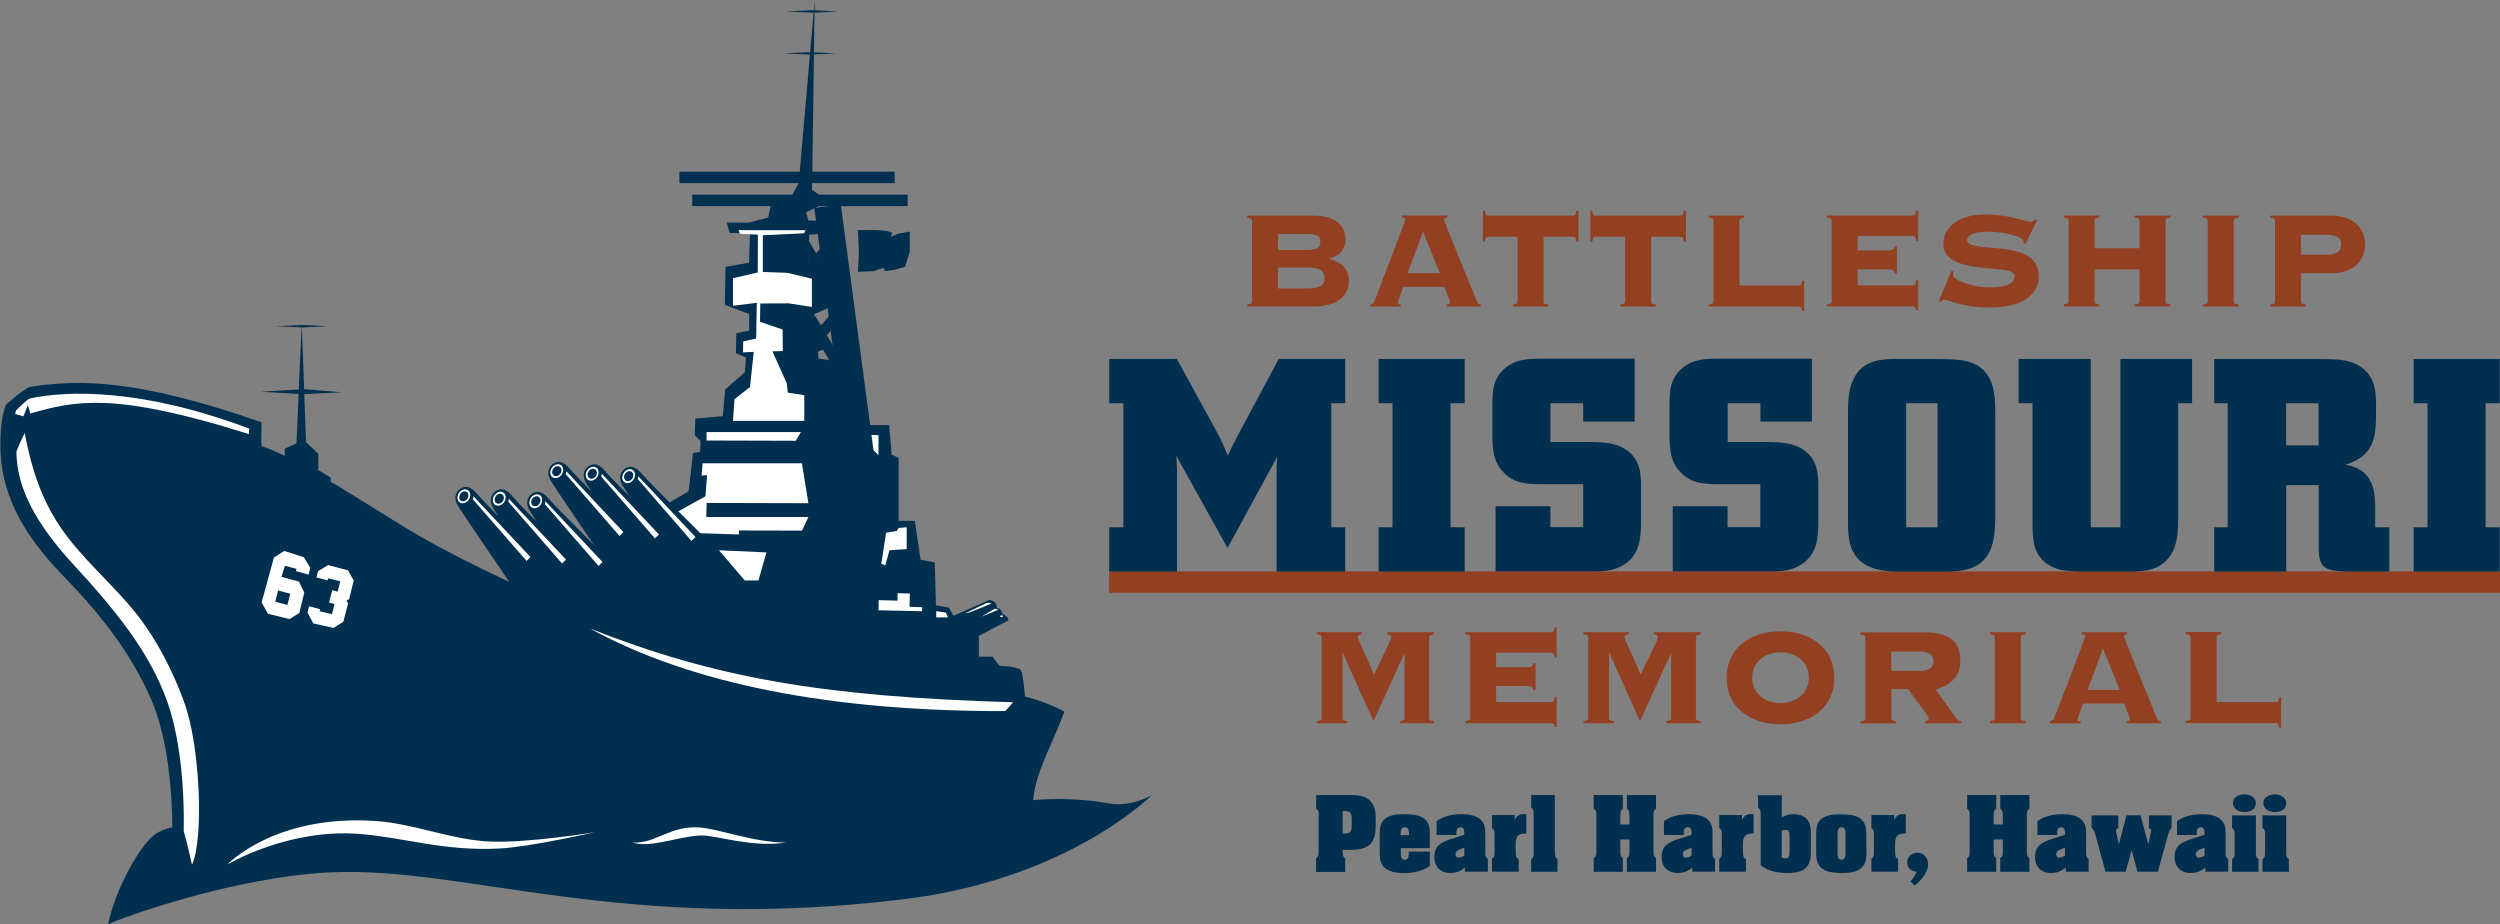 <?xml version="1.0" encoding="UTF-8"?><svg id="Layer_2" xmlns="http://www.w3.org/2000/svg" viewBox="0 0 187 69.13"><rect x="0" y="0" width="187" height="69.13" fill="#808080" stroke="none"/><g id="Layer_1-2"><path d="M82.94,60.09c-2.32-.4-4.21-.36-5.66-.24.2-2.11,1.32-3.94,2.34-6.62-1.54-.81-2.95-1.13-2.95-1.13,0,0-.13-1.64-.29-1.94-.16-.31-1.63-.36-1.63-.36l-.51-.68h-1.02s0-1.49,0-1.49l-.05-.04,2.2-1.16c.25-.19-.43-.55-.43-.55-.01-.38-.37-.4-.37-.4,0,0,0-.26-.13-.4-.14-.14-.42-.21-.42-.21l-2.7,1.19-.35-.61-.96-.17-.09-3.21-1.06-.2-.43-2.91h-1.21s0-4.71,0-4.71l-.52-.24-.19-2.21h-1.64l-.63,1.05-.16-3.68-1.14-.75-.56-1.44-1.16-.16-.03-.53.54-.21v-1.34l-.72-.16-.11-1.08,1.37-.61v-2.73s-1.81-.54-1.81-.54l.07-2.06,1-.09.23-.93-1.3-.05-.16-.62.93-.45h6.66v-.86h-6.64l-.51-.37v-.49h6.18v-.86h-6.16l.18-12.84-1.12,12.84h-9v.86h8.92l-.47.86h-7.49v.86h5.86l-.18.85-1.42.38h-1.67s.2.77.2.77l1.53.05-.07,2.18-1.76.31-.05,2.84,1.82.69v1.24s-.96.19-.96.19l-.03,1.5.75.32-.08,1.1-1.48,1.3-.17,1.99-2.06.18-.04,1.25.43.42-.03.82-.53.09-.33,2.86-1.68.98-.05,1.63-3.45.52-.68,1.91-6.63.44-.56,1.47c-2.81-1.3-5.39-2.63-6.94-3.52-1.82-1.05-4.39-2.72-6.79-4.16v-.3l-.92-.56v-1.21l-.92-.88-.13-3.59,2.81-.14-2.82-.23-.17-4.62h.05s1.87-.09,1.87-.09l-1.87-.09h-.06s0-.24,0-.24v.24s-1.94.09-1.94.09l1.93.09-.21,4.64-2.83.17,2.82.17-.16,3.69-.88.4v.54c-.66-.32-1.25-.58-1.73-.72-.05-.36,0-1.41,0-1.79-9.39-3.28-13.71-3.21-17.35-2.65-.64.32-1.28.93-1.78,1.33-.16.48-.41,1.22-.41,3.05,0,5.39,3.89,8.86,5.75,10.86,1.61,1.73,4.03,4.62,5.58,8.25,1.61,3.76,1.53,9.46,1.53,9.46,0,0-.78.1-1.43.63-1.03.82-2.83,3.98-3.37,6.62.87-.45,9.45-3.57,16.68-3.89,10.11-.45,21.7,4.59,42.85,2.01,12.35-1.51,18.55-7.8,18.55-7.8,0,0-1.48.93-3.19.64Z" style="fill:#002f4f; stroke-width:0px;"/><path d="M72.2,45.87l1.6-.77s.21-.05.36.05l-1.64.66-.33.06Z" style="fill:#fff; stroke-width:0px;"/><path d="M73.37,46.15l1.02-.61s.24,0,.27.07l-1.28.53Z" style="fill:#fff; stroke-width:0px;"/><path d="M74.93,46.16c.06,0,.1-.05.1-.08,0-.04-.06-.06-.12-.05-.06,0-.1.05-.1.08,0,.04.06.06.12.05Z" style="fill:#fff; stroke-width:0px;"/><polygon points="60.47 37.64 52.86 37.62 52.83 38.67 60.47 38.67 59.99 39.69 55.27 39.68 55.27 39.98 50.92 39.84 50.59 38.33 52.77 37.12 52.89 35.54 52.48 35.57 52.55 34.65 59.98 34.65 60.47 37.64" style="fill:#fff; stroke-width:0px;"/><polygon points="59.91 32.32 59.52 32.97 52.85 32.95 52.85 32.32 59.91 32.32" style="fill:#fff; stroke-width:0px;"/><polygon points="60.16 31.48 60.16 29.56 58.93 29.37 58.85 28.67 57.78 26.28 58.55 26.26 58.54 24.65 56.85 24.07 56.87 22.7 58.98 22.69 60.73 22.96 60.73 20.85 58.9 20.41 57.06 20.34 57.06 17.6 60.13 17.45 60.27 17.22 57.02 17.22 55.25 17.21 55.34 17.49 56.69 17.55 56.68 20.38 54.83 20.81 54.83 22.87 56.61 22.65 56.56 25.32 55.59 25.54 55.58 26.36 56.38 26.32 56.1 28.95 54.94 29.86 54.83 31.48 60.16 31.48" style="fill:#fff; stroke-width:0px;"/><polygon points="55.71 43.42 53.78 41.16 57.33 41.32 56.73 43.42 55.71 43.42" style="fill:#fff; stroke-width:0px;"/><polygon points="64.74 33.09 65.12 32.53 65.71 32.55 65.71 34.04 64.74 33.09" style="fill:#fff; stroke-width:0px;"/><polygon points="66.53 41.16 66.22 42.29 65.92 42.17 66.28 39.85 67.09 39.71 67.22 39.49 67.82 39.44 67.82 41.07 66.53 41.16" style="fill:#fff; stroke-width:0px;"/><polygon points="65.71 45.65 65.73 44.89 67.13 44.93 67.14 44.37 68.06 44.4 68.03 45.39 68.98 45.42 68.97 45.72 65.71 45.65" style="fill:#fff; stroke-width:0px;"/><path d="M48.04,35.49c-.47-.59-.91-.73-1.35-.39-.34.27-.41.73-.14,1.19.07.12.28.44.57.88-.87-.88-1.65-1.67-1.8-1.87-.47-.59-.91-.73-1.35-.39-.34.27-.41.73-.14,1.2.05.1.21.34.43.67-.78-.79-1.44-1.47-1.59-1.66-.47-.59-.91-.73-1.35-.39-.34.27-.41.73-.14,1.2.32.56,4.02,5.96,4.02,5.96l1.95-.12.08-.61c.37.55.62.91.62.91l1.95-.12.1-.69c.41.59.68.99.68.99l1.95-.12.26-1.84s-4.33-4.29-4.73-4.8Z" style="fill:#002f4f; stroke-width:0px;"/><polygon points="46.63 39.8 42.36 35.25 42.32 35.47 46.34 40.09 46.63 39.8" style="fill:#fff; stroke-width:0px;"/><path d="M41.96,34.79c-.2-.14-.51-.05-.68.2-.17.25-.15.57.05.71.2.14.51.05.68-.2.17-.25.15-.57-.05-.71Z" style="fill:#fff; stroke-width:0px;"/><path d="M41.87,34.92c-.15-.1-.37-.04-.49.14-.12.18-.1.41.05.51.15.1.37.04.49-.14.12-.18.1-.41-.05-.51Z" style="fill:#002f4f; stroke-width:0px;"/><polygon points="49.29 39.98 45.01 35.43 44.98 35.66 48.99 40.27 49.29 39.98" style="fill:#fff; stroke-width:0px;"/><path d="M44.61,34.98c-.2-.14-.51-.05-.68.2-.17.25-.15.57.05.71.2.14.51.05.68-.2.17-.25.15-.57-.05-.71Z" style="fill:#fff; stroke-width:0px;"/><path d="M44.52,35.11c-.15-.1-.37-.04-.49.14-.12.18-.1.41.05.51.15.1.37.04.49-.14.12-.18.1-.41-.04-.51Z" style="fill:#002f4f; stroke-width:0px;"/><polygon points="52.02 40.17 47.74 35.62 47.71 35.84 51.72 40.46 52.02 40.17" style="fill:#fff; stroke-width:0px;"/><path d="M47.34,35.16c-.2-.14-.51-.05-.68.2-.17.25-.15.57.05.71s.51.05.68-.2c.17-.25.15-.57-.05-.71Z" style="fill:#fff; stroke-width:0px;"/><path d="M47.25,35.29c-.15-.1-.37-.04-.49.14-.12.18-.1.41.04.51.15.1.37.04.49-.14.12-.18.1-.41-.04-.51Z" style="fill:#002f4f; stroke-width:0px;"/><path d="M41.09,37.36c-.47-.59-.91-.73-1.35-.39-.34.27-.41.73-.14,1.2.07.12.28.44.57.88-.87-.88-1.64-1.67-1.8-1.88-.47-.59-.91-.73-1.35-.39-.34.27-.41.73-.14,1.2.06.1.21.34.43.67-.78-.79-1.44-1.47-1.59-1.66-.47-.59-.91-.73-1.35-.39-.34.27-.41.73-.14,1.19.32.56,4.02,5.96,4.02,5.96l1.95-.12.08-.6c.37.55.62.91.62.91l1.95-.12.1-.69c.41.59.68.99.68.99l1.95-.12.25-1.84s-4.33-4.29-4.73-4.8Z" style="fill:#002f4f; stroke-width:0px;"/><polygon points="39.68 41.67 35.41 37.12 35.37 37.35 39.39 41.96 39.68 41.67" style="fill:#fff; stroke-width:0px;"/><path d="M35.01,36.67c-.2-.14-.51-.05-.68.2-.17.25-.15.57.05.71.2.14.51.05.68-.2.17-.25.15-.57-.05-.71Z" style="fill:#fff; stroke-width:0px;"/><path d="M34.92,36.8c-.15-.1-.37-.04-.49.14-.12.18-.1.41.04.51.15.1.37.04.49-.14.12-.18.1-.41-.05-.51Z" style="fill:#002f4f; stroke-width:0px;"/><polygon points="42.34 41.86 38.06 37.31 38.03 37.54 42.04 42.15 42.34 41.86" style="fill:#fff; stroke-width:0px;"/><path d="M37.66,36.85c-.2-.14-.51-.05-.68.2-.17.25-.15.57.05.71.2.14.51.05.68-.2.17-.25.15-.57-.05-.71Z" style="fill:#fff; stroke-width:0px;"/><path d="M37.57,36.98c-.15-.1-.37-.04-.49.14-.12.18-.1.41.04.51.15.1.37.04.49-.14.12-.18.1-.41-.05-.51Z" style="fill:#002f4f; stroke-width:0px;"/><polygon points="45.07 42.04 40.79 37.49 40.76 37.72 44.77 42.33 45.07 42.04" style="fill:#fff; stroke-width:0px;"/><path d="M40.39,37.04c-.2-.14-.51-.05-.68.2s-.15.57.05.71c.2.14.51.05.68-.2.17-.25.15-.57-.05-.71Z" style="fill:#fff; stroke-width:0px;"/><path d="M40.3,37.17c-.15-.1-.37-.04-.49.14-.12.18-.1.41.05.51.15.1.37.04.49-.14s.1-.41-.05-.51Z" style="fill:#002f4f; stroke-width:0px;"/><path d="M2.26,30.94c-.04-.26-.18-.63-.18-.63l-.33.83-.61-.17.05-.26s.8-.81,1.02-.9c2.79-.6,8.38-.79,16.46,2.26,0,0-.06,0-.05.4-10.11-3.19-13.01-2.49-16.36-1.54Z" style="fill:#fff; stroke-width:0px;"/><path d="M9.56,45.14c1.45,1.64,3.03,4.1,4.24,7.45,1.18,3.27,1.45,10.22.56,12.09-.16-.74-.37-1.62-.62-2.52.07-3.64-.35-7.33-1.31-9.9-1.18-3.16-3.14-5.76-5.67-8.64-1.63-1.85-5.53-5.48-5.53-9.85.2-.52.27-.68.62-1.38,1.31,7.08,4.13,8.71,7.72,12.76Z" style="fill:#fff; stroke-width:0px;"/><path d="M28.09,61.41c-7.55-.51-11.09,3.26-11.09,3.26,0,0,4.51-2.72,9.92-2.29,3.35.27,6.24,1.3,10.43,1.09,2.32-.12,7.14-1.22,7.14-1.22,0,0-4.89.81-7.79.7-2.9-.11-5.68-1.34-8.61-1.54Z" style="fill:#fff; stroke-width:0px;"/><path d="M58.79,63.02c-2.42.38-4.94-.45-6.11-.52-1.53-.09-3.99,1-5.36.52,1.69.12,2.82-1.31,5.07-1.12,1.5.13,3.99,1.12,6.41,1.12Z" style="fill:#fff; stroke-width:0px;"/><path d="M44.19,47.04c9.29,3.65,17.27,5.07,31.58,5.49,0,0-.26.34-.59.66-13.09.02-23.44-2.04-30.99-6.14Z" style="fill:#fff; stroke-width:0px;"/><polygon points="62.67 .86 60.8 .95 58.79 .86 60.8 .76 62.67 .86" style="fill:#002f4f; stroke-width:0px;"/><polygon points="62.53 3.99 60.65 4.09 58.64 3.99 60.65 3.9 62.53 3.99" style="fill:#002f4f; stroke-width:0px;"/><line x1="61.9" y1="15.42" x2="64.56" y2="35.43" style="fill:none; stroke:#002f4f; stroke-width:2px;"/><line x1="62.4" y1="17.98" x2="60.4" y2="20.33" style="fill:none; stroke:#002f4f; stroke-width:.8px;"/><line x1="62.96" y1="23.18" x2="61.01" y2="25.41" style="fill:none; stroke:#002f4f; stroke-width:.8px;"/><line x1="63.63" y1="28.54" x2="61.76" y2="30.77" style="fill:none; stroke:#002f4f; stroke-width:.8px;"/><line x1="62.96" y1="23.18" x2="60.19" y2="18.26" style="fill:none; stroke:#002f4f; stroke-width:.8px;"/><line x1="63.46" y1="28.54" x2="60.64" y2="23.85" style="fill:none; stroke:#002f4f; stroke-width:.8px;"/><path d="M68.06,18.77l-.35,1.18-.85.24-.56.08-.17-.05.03-.16-.34.05-.44.17-1.21.05s.08-1.36.07-1.64c-.01-.28-.07-1.48-.07-1.48h1.41l.73.06.43.13-.11.33.51-.24.91-.17v1.45Z" style="fill:#002f4f; stroke-width:0px;"/><polygon points="70.03 45.72 70.75 45.82 70.91 46.18 70.03 46.18 70.03 45.72" style="fill:#fff; stroke-width:0px;"/><path d="M23.08,42.99l.13-.51-.48-.8-1.47-.47-.77.49-.92,3.36.47.85,1.62.4.73-.46.37-1.52-.4-.83-1.3-.35.25-.83.87.23-.04.17.95.26ZM21.71,44.41l-.21.84-.91-.24.21-.84.91.24Z" style="fill:#fff; stroke-width:0px;"/><polygon points="26.46 43.43 26.03 42.66 24.54 42.27 23.79 42.72 23.67 43.19 24.5 43.41 24.54 43.26 25.45 43.48 25.26 44.25 24.85 44.15 24.85 44.16 24.85 44.16 24.61 45.08 25.02 45.17 24.83 45.94 23.91 45.72 23.95 45.57 23.12 45.35 23 45.81 23.43 46.63 24.94 46.97 25.68 46.51 26.04 45.13 25.92 44.93 26.11 44.82 26.46 43.43" style="fill:#fff; stroke-width:0px;"/><rect x="82.96" y="42.74" width="104.04" height="1.6" style="fill:#933f22; stroke-width:0px;"/><path d="M95.6,17.5h1.76c1.11,0,1.4.08,1.4.6s-.29.6-1.4.6h-1.76v-1.2ZM93.66,22.54c0,.12-.04.21-.36.23v.15h4.99c1.84,0,2.61-.88,2.61-1.91,0-.96-.63-1.42-1.5-1.65v-.02c.72-.16,1.24-.63,1.24-1.41,0-1.28-1.02-1.8-2.42-1.8h-4.93v.16c.32.02.36.12.36.23v6.03ZM95.6,20.01h2.2c.91,0,1.27.21,1.27.78s-.36.78-1.27.78h-2.2v-1.55Z" style="fill:#933f22; stroke-width:0px;"/><path d="M106.45,17.34l1.25,3.09h-2.41l1.15-3.09ZM108.04,21.46c.05.17.44,1.11.44,1.16,0,.08-.07.14-.25.16v.15h2.54v-.15c-.16,0-.23-.08-.36-.39-.8-1.96-2.39-5.83-2.39-5.94,0-.13.09-.16.23-.17v-.16h-3.38v.16c.12.01.26.04.26.13,0,.08-2.19,5.77-2.3,6.07-.08.21-.16.26-.34.3v.15h2.29v-.15c-.18,0-.23-.05-.23-.13s.08-.24.41-1.19h3.07Z" style="fill:#933f22; stroke-width:0px;"/><path d="M113.16,22.93v-.15c.32-.03.36-.12.36-.23v-4.84h-2.22c-.14,0-.19.06-.23.36h-.15v-2.3h.15c.04.3.09.36.23.36h6.38c.14,0,.19-.06.23-.36h.16v2.3h-.16c-.04-.3-.09-.36-.23-.36h-2.22v4.84c0,.12.04.21.36.23v.15h-2.66Z" style="fill:#933f22; stroke-width:0px;"/><path d="M121.2,22.93v-.15c.32-.03.36-.12.36-.23v-4.84h-2.22c-.14,0-.19.06-.23.36h-.15v-2.3h.15c.04.3.09.36.23.36h6.38c.14,0,.19-.06.23-.36h.16v2.3h-.16c-.04-.3-.09-.36-.23-.36h-2.22v4.84c0,.12.04.21.36.23v.15h-2.66Z" style="fill:#933f22; stroke-width:0px;"/><path d="M130.11,21.36h4.45c.14,0,.19-.07.23-.36h.16v2.27h-.16c-.04-.27-.09-.34-.23-.34h-6.75v-.15c.32-.03.36-.12.36-.23v-6.03c0-.12-.04-.21-.36-.23v-.16h2.66v.16c-.32.02-.36.12-.36.23v4.84Z" style="fill:#933f22; stroke-width:0px;"/><path d="M141.89,20.45h-.15c-.04-.17-.13-.3-.39-.3h-2.4v1.2h4.15c.14,0,.19-.06.23-.39h.15v2.25h-.15c-.04-.22-.09-.29-.23-.29h-6.45v-.15c.32-.03.36-.12.36-.23v-6.03c0-.12-.04-.21-.36-.23v-.16h6.45c.14,0,.19-.07.23-.36h.15v2.25h-.15c-.04-.3-.09-.36-.23-.36h-4.15v1.08h2.4c.26,0,.35-.13.39-.3h.15v2.02Z" style="fill:#933f22; stroke-width:0px;"/><path d="M145.98,20.24l.13.06c-.03.07-.03.16-.03.27,0,.35,1.38.93,2.73.93s1.88-.31,1.88-.88c0-.96-5.33.1-5.33-2.39,0-1.3,1.24-2.19,3.14-2.19,1.77,0,3.05.54,3.4.55.17,0,.26-.09.35-.19l.14.05-.88,1.79-.16-.08v-.14c0-.32-1.47-.69-2.7-.69-1.13,0-1.51.31-1.51.61,0,1.15,5.36-.26,5.36,2.72,0,1.11-.84,2.34-3.65,2.34-2.16,0-3.12-.59-3.42-.6-.1,0-.18.09-.26.17l-.15-.04.96-2.3Z" style="fill:#933f22; stroke-width:0px;"/><path d="M161.98,22.54c0,.12.04.21.36.23v.15h-2.66v-.15c.32-.03.36-.12.36-.23v-2.39h-3.37v2.39c0,.12.04.21.36.23v.15h-2.66v-.15c.32-.03.36-.12.36-.23v-6.03c0-.12-.04-.21-.36-.23v-.16h2.66v.16c-.32.02-.36.12-.36.23v2.06h3.37v-2.06c0-.12-.04-.21-.36-.23v-.16h2.66v.16c-.32.02-.36.12-.36.23v6.03Z" style="fill:#933f22; stroke-width:0px;"/><path d="M164.78,22.93v-.15c.32-.03.36-.12.36-.23v-6.03c0-.12-.04-.21-.36-.23v-.16h2.66v.16c-.32.02-.36.12-.36.23v6.03c0,.12.04.21.36.23v.15h-2.66Z" style="fill:#933f22; stroke-width:0px;"/><path d="M172.11,17.57h1.96c.7,0,1.05.21,1.05.71,0,.54-.35.77-1.05.77h-1.96v-1.49ZM172.11,20.43h2.33c1.63,0,2.47-.99,2.47-2.14s-.84-2.16-2.47-2.16h-4.63v.16c.32.02.36.12.36.23v6.03c0,.12-.04.21-.36.23v.15h2.66v-.15c-.32-.03-.36-.12-.36-.23v-2.11Z" style="fill:#933f22; stroke-width:0px;"/><path d="M104.7,54.1v-.16c.32-.03.36-.12.36-.23v-4.76l-.03-.03-2.3,5.02-2.28-5.07h-.03v4.84c0,.12.04.21.36.23v.16h-2.28v-.16c.32-.03.36-.12.36-.23v-6.03c0-.12-.04-.21-.36-.23v-.16h3.37v.16c-.21.01-.31.08-.31.23,0,.09,1.09,2.43,1.22,2.78.59-1.28,1.29-2.61,1.29-2.78,0-.15-.1-.22-.31-.23v-.16h3.5v.16c-.32.03-.36.12-.36.23v6.03c0,.12.04.21.36.23v.16h-2.59Z" style="fill:#933f22; stroke-width:0px;"/><path d="M114.86,51.62h-.16c-.04-.17-.13-.3-.39-.3h-2.4v1.2h4.15c.14,0,.19-.06.23-.39h.15v2.25h-.15c-.04-.22-.09-.28-.23-.28h-6.45v-.16c.32-.03.36-.12.36-.23v-6.03c0-.12-.04-.21-.36-.23v-.16h6.45c.14,0,.19-.06.23-.36h.15v2.25h-.15c-.04-.3-.09-.36-.23-.36h-4.15v1.08h2.4c.26,0,.35-.13.39-.3h.16v2.02Z" style="fill:#933f22; stroke-width:0px;"/><path d="M124.64,54.1v-.16c.32-.03.36-.12.36-.23v-4.76l-.03-.03-2.3,5.02-2.28-5.07h-.03v4.84c0,.12.04.21.36.23v.16h-2.28v-.16c.32-.03.36-.12.36-.23v-6.03c0-.12-.04-.21-.36-.23v-.16h3.38v.16c-.21.01-.31.08-.31.23,0,.09,1.09,2.43,1.21,2.78.6-1.28,1.29-2.61,1.29-2.78,0-.15-.1-.22-.31-.23v-.16h3.51v.16c-.32.03-.36.12-.36.23v6.03c0,.12.04.21.36.23v.16h-2.59Z" style="fill:#933f22; stroke-width:0px;"/><path d="M133.18,48.79c1.12,0,2.12.69,2.12,1.9s-.99,1.9-2.12,1.9-2.12-.69-2.12-1.9,1-1.9,2.12-1.9ZM133.18,47.22c-2.2,0-4.03,1.21-4.03,3.48s1.84,3.48,4.03,3.48,4.03-1.22,4.03-3.48-1.84-3.48-4.03-3.48Z" style="fill:#933f22; stroke-width:0px;"/><path d="M141.46,48.74h2.17c.76,0,1,.34,1,.72s-.23.72-1,.72h-2.17v-1.43ZM141.46,51.54h1.27c.17.27,1.54,2.05,1.54,2.17,0,.15-.1.22-.28.23v.16h2.69v-.16c-.14,0-.26-.06-.37-.23l-1.53-2.14c1.07-.3,1.85-.93,1.85-2.12,0-1.48-.81-2.15-2.73-2.15h-4.73v.16c.32.03.36.12.36.23v6.03c0,.11-.04.21-.36.23v.16h2.66v-.16c-.32-.03-.36-.12-.36-.23v-2.17Z" style="fill:#933f22; stroke-width:0px;"/><path d="M148.85,54.1v-.16c.32-.03.36-.12.36-.23v-6.03c0-.12-.04-.21-.36-.23v-.16h2.66v.16c-.32.03-.36.12-.36.23v6.03c0,.12.04.21.36.23v.16h-2.66Z" style="fill:#933f22; stroke-width:0px;"/><path d="M157.3,48.51l1.25,3.09h-2.4l1.15-3.09ZM158.89,52.63c.05.17.44,1.11.44,1.16,0,.08-.06.14-.24.16v.16h2.54v-.16c-.16,0-.23-.08-.36-.39-.8-1.96-2.39-5.83-2.39-5.94,0-.13.09-.16.23-.17v-.16h-3.38v.16c.12.01.26.04.26.13,0,.08-2.19,5.77-2.31,6.07-.08.21-.15.26-.34.3v.16h2.29v-.16c-.18,0-.23-.05-.23-.13s.08-.25.41-1.19h3.07Z" style="fill:#933f22; stroke-width:0px;"/><path d="M165.79,52.52h4.45c.14,0,.19-.06.23-.36h.16v2.27h-.16c-.04-.27-.09-.34-.23-.34h-6.75v-.16c.32-.03.36-.12.36-.23v-6.03c0-.12-.04-.21-.36-.23v-.16h2.67v.16c-.32.03-.36.12-.36.23v4.84Z" style="fill:#933f22; stroke-width:0px;"/><path d="M88.03,26.85l3.18,5.81c.29.61.36.74.63,1.42.29-.63.38-.81.7-1.42l3.11-5.81h4.97v3.31h-1.04v9.28h1.04v3.31h-5.13v-7.37c0-.59,0-.72.05-1.22l-3.72,6.83-3.83-6.89c.02.47.05.56.05,1.1v7.55h-5.07v-3.31h1.06v-9.28h-1.06v-3.31h5.07Z" style="fill:#002f4f; stroke-width:0px;"/><path d="M103.12,26.85h6.44v3.31h-1.06v9.28h1.06v3.31h-6.44v-3.31h1.04v-9.28h-1.04v-3.31Z" style="fill:#002f4f; stroke-width:0px;"/><path d="M122.27,26.85v4.68h-3.85v-1.37h-2.45v2.9h2.93c.88.02,1.89.02,2.7.56,1.15.74,1.15,1.96,1.15,2.88v2.55c-.02,1.08-.02,2.52-1.46,3.29-.74.4-1.49.4-2.28.4h-7.14v-4.87h4.1v1.56h2.45v-3.21h-3.2c-.92-.02-1.91-.02-2.73-.86-.79-.79-.83-1.69-.86-2.59v-2.63c.02-.86.04-1.69.77-2.43.83-.86,1.94-.88,2.84-.88h7.03Z" style="fill:#002f4f; stroke-width:0px;"/><path d="M135.53,26.85v4.68h-3.85v-1.37h-2.45v2.9h2.93c.88.02,1.89.02,2.7.56,1.15.74,1.15,1.96,1.15,2.88v2.55c-.02,1.08-.02,2.52-1.47,3.29-.74.4-1.49.4-2.28.4h-7.14v-4.87h4.1v1.56h2.45v-3.21h-3.2c-.92-.02-1.91-.02-2.73-.86-.79-.79-.83-1.69-.86-2.59v-2.63c.02-.86.04-1.69.77-2.43.83-.86,1.94-.88,2.84-.88h7.03Z" style="fill:#002f4f; stroke-width:0px;"/><path d="M144.93,39.44h-2.35v-9.28h2.35v9.28ZM142.02,26.85c-1.19,0-2.77,0-3.45,1.67-.34.79-.34,1.71-.34,2.64v7.77c0,1.04,0,2.25.99,3.09.88.72,2.19.74,3.18.74h2.87c1.37,0,3.22-.02,3.78-2.12.2-.76.2-1.73.2-2.63v-6.58c0-1.31,0-2.37-.47-3.2-.74-1.31-2.16-1.37-3.67-1.37h-3.09Z" style="fill:#002f4f; stroke-width:0px;"/><path d="M151,26.85h5.39v12.59h2.22v-12.59h5.36v3.31h-1.04v8.29c0,.99.02,2.23-.59,3.11-.79,1.17-2.09,1.19-3.11,1.19h-3.71c-.86-.02-1.8-.05-2.59-.72-.86-.74-.9-1.71-.9-3.11v-8.76h-1.04v-3.31Z" style="fill:#002f4f; stroke-width:0px;"/><path d="M173.43,30.16v3.15h-2.43v-3.15h2.43ZM165.62,30.16h1.01v9.28h-1.01v3.31h5.39v-6.46h2.43v4.82c.02,1.49.65,1.62,2.29,1.64h2.99v-3.31h-1.06v-1.71c-.02-.72-.07-1.47-.61-2.14-.47-.56-1.03-.7-1.59-.83,2.25-.74,2.27-2.14,2.27-4.23,0-1.04,0-2.07-.85-2.86-.85-.79-2-.79-2.97-.81h-8.29v3.31Z" style="fill:#002f4f; stroke-width:0px;"/><path d="M180.54,26.85h6.44v3.31h-1.06v9.28h1.06v3.31h-6.44v-3.31h1.04v-9.28h-1.04v-3.31Z" style="fill:#002f4f; stroke-width:0px;"/><path d="M98.64,61.05c0-.21.02-.43-.19-.56v-1.02h2.34c.49,0,1.14,0,1.55.3.66.5.56,1.42.56,1.57v.46c0,1.09-.36,1.77-1.83,1.77h-.64c0,.28-.02.5.19.63v1.02h-2.18v-1.02c.21-.13.19-.35.19-.56v-2.58ZM100.43,62.35h.17c.53,0,.51-.3.51-.84s.02-.84-.51-.84h-.17v1.68Z" style="fill:#002f4f; stroke-width:0px;"/><path d="M103.2,62.52c-.03-1.15.36-1.61,1.84-1.62,1.55,0,1.94.51,1.91,1.54v1h-2.17v.39c0,.21.02.48.3.48s.29-.25.29-.46v-.15h1.58v1.06c-.35.3-1,.5-1.65.54-.64.05-1.29-.06-1.64-.32-.44-.33-.46-.8-.46-1.31v-1.15ZM105.39,62.31c0-.17-.03-.43-.31-.43s-.31.26-.31.43v.16h.62v-.16Z" style="fill:#002f4f; stroke-width:0px;"/><path d="M109.59,64.89c-.34.28-.66.41-1.1.41-.74,0-1.2-.46-1.2-1.2,0-.84.51-1.09,1.22-1.33l1.02-.33v-.15c0-.21-.05-.41-.28-.41-.25,0-.31.21-.31.41v.17h-1.48v-1.04c.54-.39,1.23-.52,1.88-.52.42,0,.96.07,1.32.33.44.35.45.79.44,1.28v1.18c0,.22-.02.42.19.57v.94h-1.71v-.32ZM109.53,63.41c-.28.11-.66.18-.66.48,0,.13.09.29.23.26.13,0,.28-.05.43-.15v-.58Z" style="fill:#002f4f; stroke-width:0px;"/><path d="M113.3,61.32c.17-.29.34-.43.68-.43.06,0,.13,0,.19.02v1.44h-.13c-.55,0-.67.31-.67.8v.41c0,.13,0,.32.03.46.03.14.07.17.2.24v.94h-2v-.96c.21-.14.19-.33.19-.56v-1.19c0-.22.02-.41-.19-.56v-.96h1.7v.33Z" style="fill:#002f4f; stroke-width:0px;"/><path d="M116.31,63.71c0,.21-.02.44.19.56v.94h-1.97v-.94c.21-.13.19-.32.19-.53v-2.77c0-.21.02-.43-.19-.56v-.94h1.77v4.24Z" style="fill:#002f4f; stroke-width:0px;"/><path d="M123.87,65.21h-2.18v-1.02c.22-.13.19-.35.19-.56v-.84h-.68v.84c0,.21-.02.43.19.56v1.02h-2.18v-1.02c.22-.13.2-.35.2-.56v-2.58c0-.21.02-.43-.2-.56v-1.02h2.18v1.02c-.21.13-.19.35-.19.56v.62h.68v-.62c0-.21.02-.43-.19-.56v-1.02h2.18v1.02c-.21.13-.19.35-.19.56v2.58c0,.21-.02.43.19.56v1.02Z" style="fill:#002f4f; stroke-width:0px;"/><path d="M126.59,64.89c-.34.28-.66.41-1.1.41-.74,0-1.2-.46-1.2-1.2,0-.84.51-1.09,1.22-1.33l1.02-.33v-.15c0-.21-.05-.41-.28-.41-.25,0-.31.21-.31.41v.17h-1.48v-1.04c.54-.39,1.23-.52,1.88-.52.42,0,.96.07,1.32.33.44.35.45.79.44,1.28v1.18c0,.22-.02.42.19.57v.94h-1.71v-.32ZM126.53,63.41c-.28.11-.66.18-.66.48,0,.13.09.29.23.26.13,0,.28-.05.43-.15v-.58Z" style="fill:#002f4f; stroke-width:0px;"/><path d="M130.3,61.32c.17-.29.34-.43.68-.43.06,0,.13,0,.19.02v1.44h-.13c-.55,0-.67.31-.67.8v.41c0,.13,0,.32.03.46.03.14.07.17.2.24v.94h-2v-.96c.21-.14.19-.33.19-.56v-1.19c0-.22.02-.41-.19-.56v-.96h1.7v.33Z" style="fill:#002f4f; stroke-width:0px;"/><path d="M133.27,61.16c.26-.19.55-.26.86-.26.92,0,1.32.5,1.32,1.33v1.56c0,.98-.41,1.51-1.71,1.51-.7,0-1.48-.12-2.04-.57v-3.75c0-.22.01-.41-.2-.56v-.94h1.78v1.69ZM133.27,64.14c.24.08.39.08.48.01.09-.07.11-.21.11-.4v-1.23c0-.2-.03-.33-.11-.4-.09-.07-.24-.07-.48.01v2Z" style="fill:#002f4f; stroke-width:0px;"/><path d="M139.62,63.6c0,.47-.01,1-.4,1.33-.38.33-.94.37-1.43.37-.44,0-1.05-.03-1.42-.28-.52-.34-.52-.86-.52-1.41v-1.1c0-.46,0-.95.4-1.26.38-.3.9-.34,1.37-.34.43,0,1.07.03,1.44.25.51.31.54.82.54,1.35v1.1ZM137.45,63.73c0,.23-.02.58.29.58s.3-.35.3-.58v-1.22c0-.23.05-.63-.29-.63s-.3.39-.3.63v1.22Z" style="fill:#002f4f; stroke-width:0px;"/><path d="M141.68,61.32c.17-.29.34-.43.68-.43.06,0,.13,0,.19.02v1.44h-.13c-.55,0-.67.31-.67.8v.41c0,.13,0,.32.03.46.03.14.07.17.2.24v.94h-2v-.96c.21-.14.19-.33.19-.56v-1.19c0-.22.02-.41-.19-.56v-.96h1.7v.33Z" style="fill:#002f4f; stroke-width:0px;"/><path d="M142.9,65.93c.19-.21.36-.46.48-.72-.41-.02-.72-.29-.72-.71s.34-.72.76-.72c.48,0,.8.41.8.87,0,.61-.54,1.23-1,1.58l-.33-.3Z" style="fill:#002f4f; stroke-width:0px;"/><path d="M151.8,65.21h-2.18v-1.02c.22-.13.19-.35.19-.56v-.84h-.68v.84c0,.21-.02.43.19.56v1.02h-2.18v-1.02c.22-.13.19-.35.19-.56v-2.58c0-.21.02-.43-.19-.56v-1.02h2.18v1.02c-.21.13-.19.35-.19.56v.62h.68v-.62c0-.21.02-.43-.19-.56v-1.02h2.18v1.02c-.21.13-.19.35-.19.56v2.58c0,.21-.02.43.19.56v1.02Z" style="fill:#002f4f; stroke-width:0px;"/><path d="M154.52,64.89c-.33.28-.66.41-1.1.41-.74,0-1.2-.46-1.2-1.2,0-.84.51-1.09,1.22-1.33l1.02-.33v-.15c0-.21-.05-.41-.27-.41-.26,0-.31.21-.31.41v.17h-1.48v-1.04c.54-.39,1.23-.52,1.88-.52.42,0,.96.07,1.32.33.44.35.45.79.44,1.28v1.18c0,.22-.02.42.19.57v.94h-1.71v-.32ZM154.46,63.41c-.28.11-.66.18-.66.48,0,.13.09.29.23.26.13,0,.28-.05.43-.15v-.58Z" style="fill:#002f4f; stroke-width:0px;"/><path d="M160.74,60.99h1.7v.94c-.19.14-.25.44-.31.66l-.72,2.61h-1.53l-.43-1.62-.45,1.62h-1.51l-.74-2.71c-.05-.21-.11-.44-.3-.56v-.94h2v.94c-.11.05-.19.13-.17.24l.21.97h.01l.56-2.16h1.05l.58,2.16h.01l.21-.97c.03-.11-.06-.19-.17-.24v-.94Z" style="fill:#002f4f; stroke-width:0px;"/><path d="M164.96,64.89c-.33.28-.66.41-1.1.41-.74,0-1.2-.46-1.2-1.2,0-.84.51-1.09,1.22-1.33l1.02-.33v-.15c0-.21-.05-.41-.27-.41-.25,0-.31.21-.31.41v.17h-1.48v-1.04c.54-.39,1.23-.52,1.88-.52.42,0,.96.07,1.32.33.44.35.45.79.44,1.28v1.18c0,.22-.02.42.19.57v.94h-1.71v-.32ZM164.9,63.41c-.28.11-.66.18-.66.48,0,.13.09.29.23.26.13,0,.28-.05.43-.15v-.58Z" style="fill:#002f4f; stroke-width:0px;"/><path d="M168.74,63.71c0,.21-.02.43.2.56v.94h-1.98v-.94c.21-.13.19-.32.19-.53v-1.25c0-.21.02-.43-.19-.56v-.94h1.78v2.72ZM167.03,60.06c0-.46.47-.64.86-.64s.85.21.85.67-.45.65-.84.65c-.42,0-.87-.2-.87-.68Z" style="fill:#002f4f; stroke-width:0px;"/><path d="M171.01,63.71c0,.21-.02.43.2.56v.94h-1.98v-.94c.21-.13.2-.32.2-.53v-1.25c0-.21.02-.43-.2-.56v-.94h1.78v2.72ZM169.3,60.06c0-.46.47-.64.86-.64s.85.21.85.67-.45.65-.84.65c-.42,0-.87-.2-.87-.68Z" style="fill:#002f4f; stroke-width:0px;"/></g></svg>